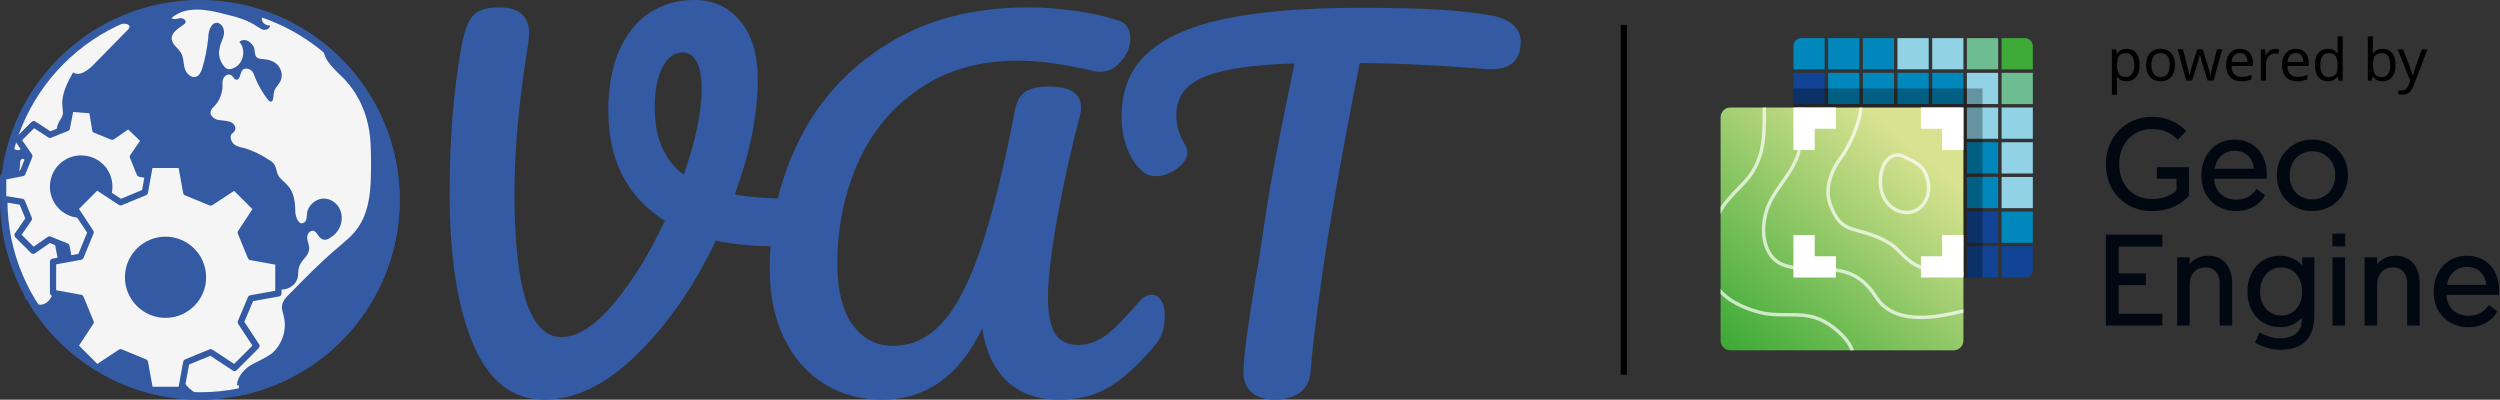 <?xml version="1.0" encoding="UTF-8" standalone="no"?>
<svg
   viewBox="0 0 845.706 135.2"
   height="512"
   width="3202.674"
   version="1.1"
   id="svg18"
   sodipodi:docname="vat_logo.svg"
   inkscape:version="1.1.2 (0a00cf5339, 2022-02-04)"
   inkscape:export-filename="/home/beilschmidt/Downloads/vat_logo_white_bg.png"
   inkscape:export-xdpi="30.681488"
   inkscape:export-ydpi="30.681488"
   xmlns:inkscape="http://www.inkscape.org/namespaces/inkscape"
   xmlns:sodipodi="http://sodipodi.sourceforge.net/DTD/sodipodi-0.dtd"
   xmlns="http://www.w3.org/2000/svg"
   xmlns:svg="http://www.w3.org/2000/svg">
  <rect x="0" y="0" width="845.706" height="135.2" fill="#333333" stroke="none"/>
  <defs
     id="defs22">
    <linearGradient
       id="d"
       x1="15.623"
       y1="352.338"
       x2="213.022"
       y2="122.205"
       gradientUnits="userSpaceOnUse">
      <stop
         offset="0"
         stop-color="#3daa37"
         id="stop915" />
      <stop
         offset="1"
         stop-color="#d8e290"
         id="stop917" />
    </linearGradient>
    <clipPath
       id="clipPath38"
       clipPathUnits="userSpaceOnUse">
      <path
         inkscape:connector-curvature="0"
         id="path36"
         d="m 2767.99,2165.38 c -10.11,-56.83 -80.55,-104.25 -157.22,-97.6 -76.97,7.37 -95.33,41.9 -49.04,78.85 45.71,37.9 106,84.47 148.3,97.16 42.37,12.46 69.08,-22 57.96,-78.41 z" />
    </clipPath>
    <linearGradient
       id="linearGradient44"
       spreadMethod="pad"
       gradientTransform="matrix(0,-219.607,-219.607,0,2653.55,2284.8)"
       gradientUnits="userSpaceOnUse"
       y2="0"
       x2="1"
       y1="0"
       x1="0">
      <stop
         id="stop40"
         offset="0"
         style="stop-opacity:1;stop-color:#77cb46" />
      <stop
         id="stop42"
         offset="1"
         style="stop-opacity:1;stop-color:#45bb3a" />
    </linearGradient>
    <clipPath
       id="clipPath54"
       clipPathUnits="userSpaceOnUse">
      <path
         inkscape:connector-curvature="0"
         id="path52"
         d="m 3143.09,2250.74 c 67.89,-71.09 97.73,-131.51 32.59,-141.51 -63.3,-8.88 -143,42.97 -167.06,111.23 -26.24,67.86 -14.95,134.83 8.92,147.56 24.67,12.87 59.7,-44.96 125.55,-117.28 z" />
    </clipPath>
    <linearGradient
       id="linearGradient60"
       spreadMethod="pad"
       gradientTransform="matrix(0,409.137,409.137,0,3102.74,1437.52)"
       gradientUnits="userSpaceOnUse"
       y2="0"
       x2="1"
       y1="0"
       x1="0">
      <stop
         id="stop56"
         offset="0"
         style="stop-opacity:1;stop-color:#2555ad" />
      <stop
         id="stop58"
         offset="1"
         style="stop-opacity:1;stop-color:#3468bb" />
    </linearGradient>
    <clipPath
       id="clipPath70"
       clipPathUnits="userSpaceOnUse">
      <path
         inkscape:connector-curvature="0"
         id="path68"
         d="m 4145.99,1631.8 c 139.34,-68.02 69.88,-249.44 -161.59,-331.62 -234.31,-79.33 -479.22,23.48 -536.55,142.97 -58.25,120.9 13.83,210.15 163.52,242.98 149.42,28.92 393,17.33 534.62,-54.33 z" />
    </clipPath>
    <linearGradient
       id="linearGradient76"
       spreadMethod="pad"
       gradientTransform="matrix(0,670.354,670.354,0,3822.63,1228.3)"
       gradientUnits="userSpaceOnUse"
       y2="0"
       x2="1"
       y1="0"
       x1="0">
      <stop
         id="stop72"
         offset="0"
         style="stop-opacity:1;stop-color:#77cb46" />
      <stop
         id="stop74"
         offset="1"
         style="stop-opacity:1;stop-color:#45bb3a" />
    </linearGradient>
    <clipPath
       id="clipPath86"
       clipPathUnits="userSpaceOnUse">
      <path
         inkscape:connector-curvature="0"
         id="path84"
         d="m 2975.34,2211.75 c -23.2,68.04 -56.98,110 -90.49,94.15 -33.11,-16.07 -66.53,-75.82 -75.56,-133.1 -0.02,-0.13 -0.02,-0.25 -0.04,-0.38 -9.16,-106.25 -79.8,-163.71 -231.94,-142.41 0,0 0.01,-0.02 0.02,-0.03 -78.24,7.68 -198.91,-1.01 -273.66,-20.28 -74.06,-17.44 -38.1,-88.11 89.17,-144.66 128.42,-55.48 258.45,-23.06 282.27,42.51 0.05,0.13 0.07,0.25 0.12,0.38 0.01,-0.02 0.02,-0.03 0.03,-0.04 55.2,109.57 124.45,151.51 234.16,165.59 0,0 -0.01,0.01 -0.01,0.01 66.31,5.65 90.47,70.75 65.93,138.26 z" />
    </clipPath>
    <linearGradient
       id="linearGradient92"
       spreadMethod="pad"
       gradientTransform="matrix(0,601.928,601.928,0,2625.13,1130.62)"
       gradientUnits="userSpaceOnUse"
       y2="0"
       x2="1"
       y1="0"
       x1="0">
      <stop
         id="stop88"
         offset="0"
         style="stop-opacity:1;stop-color:#2555ad" />
      <stop
         id="stop90"
         offset="1"
         style="stop-opacity:1;stop-color:#3468bb" />
    </linearGradient>
    <clipPath
       id="clipPath104"
       clipPathUnits="userSpaceOnUse">
      <path
         inkscape:connector-curvature="0"
         id="path102"
         d="m 2508.83,1581.16 c -38.87,-91.27 -250.22,-99.06 -432.47,46.52 -178.91,146.98 -218.67,299.96 -130.81,303.04 90.21,6.28 264.51,-48.54 395.23,-105.95 128.85,-59.82 208.64,-152.5 168.05,-243.61 z" />
    </clipPath>
    <linearGradient
       id="linearGradient110"
       spreadMethod="pad"
       gradientTransform="matrix(0,650.987,650.987,0,2210.05,1472.34)"
       gradientUnits="userSpaceOnUse"
       y2="0"
       x2="1"
       y1="0"
       x1="0">
      <stop
         id="stop106"
         offset="0"
         style="stop-opacity:1;stop-color:#2555ad" />
      <stop
         id="stop108"
         offset="1"
         style="stop-opacity:1;stop-color:#3468bb" />
    </linearGradient>
  </defs>
  <sodipodi:namedview
     id="namedview20"
     pagecolor="#ffffff"
     bordercolor="#111111"
     borderopacity="1"
     inkscape:pageshadow="0"
     inkscape:pageopacity="0"
     inkscape:pagecheckerboard="1"
     showgrid="false"
     height="512px"
     inkscape:zoom="1.1596551"
     inkscape:cx="1183.9727"
     inkscape:cy="13.366043"
     inkscape:window-width="3840"
     inkscape:window-height="2059"
     inkscape:window-x="0"
     inkscape:window-y="0"
     inkscape:window-maximized="1"
     inkscape:current-layer="g16" />
  <g
     id="g44"
     transform="translate(9.939,10.064)">
    <g
       transform="matrix(0.212,0,0,-0.212,-83.899,160.812)"
       id="g16">
      <ellipse
         transform="scale(1,-1)"
         cy="-487.2"
         cx="667.8"
         fill="#f5f5f5"
         stroke="#335aa3"
         stroke-width="11.8"
         id="ellipse2"
         rx="313"
         ry="313"
         style="stroke:#335aa3;stroke-opacity:1" />
      <g
         fill="#335aa3"
         id="g8"
         style="fill:#335aa3;fill-opacity:1">
        <path
           d="m 730,191.4 c -0.6,-7.2 1.6,-13.4 -1.4,-17.2 172.6,33.3 285.5,200.2 252.3,373 -16,78.6 -58,145 -117,190.8 1,-3 1,-6.6 1,-10 1,-19.7 19,-33.5 33,-47.7 19,-20 32,-45 38,-72 5,-21.3 5,-43.3 5,-65.3 0,-35.8 -1,-74.4 -23,-103.2 -9,-12.2 -22,-21.7 -33,-31.6 -26,-22 -50,-46.7 -74,-71.2 -6,-5.4 -11,-11.3 -12,-18.7 -1,-6 2,-12 3,-18 5,-20.8 -3,-44.3 -19,-58 -11,-8.2 -23,-12.7 -35,-19.6 -10,-6.7 -20,-17.7 -21,-31.3"
           id="path4"
           style="fill:#335aa3;fill-opacity:1" />
        <path
           d="m 387.8,335.2 h -0.2 c 62.7,-115.4 192.6,-183.8 328,-163.3 -33.6,5 -39,-3 -54.5,7 -7,4 -14,10 -19,18 -4,6 -8,14 -14,19 -6,5 -15,9 -20,16 -7,12 3,28 16,36 13,7 28,11 38,21 10,10 15,25 28,29 5,1 11,1 15,4 7,5 7,16 14,21 8,6 21,0 31,4 6,2 10,8 17,9 8,1 15,-6 22,-10 14,-6 32,3 35,18 1,5 0,10 2,16 3,11 15,17 16,28 1,5 -2,11 -3,17 -1,6 3,13 9,13 7,-1 8,-10 14,-13 5,-3 10,-1 14,2 12,7 19,20 18,34 -1,14 -11,26 -25,28 -13,2 -27,-8 -30,-21 -1,-7 0,-16 -7,-18 -7,-2 -11,9 -12,17 0,16 -2,33 -13,44 -4,5 -11,9 -14,15 -3,5 -3,11 -6,17 -2,3 -5,6 -9,8 -12,8 -26,15 -40,19 -6,1 -12,3 -16,6 -4,4 -7,11 -4,16 2,2 4,3 5,5 4,5.4 -1,13 -8,15 -6,2 -13,1.6 -19,3 -6,1.5 -13,7 -11,13.4 1,4 4,6.5 6.8,9.4 7,7.5 11,18 12,28.2 0,5 -0.6,11 1.5,15 2,5 8.6,8 12.6,5 3,-2 4,-6 7.5,-7 6.8,-1 6,10 10,15 3,4 10,3 14,0 4,-3 5,-8 7,-13 5,-12 12,-24 20,-34 1,-1 2,-2.6 3.6,-3 5,-1.2 5,7.5 5.6,13 0.5,8.4 9,14 11.6,22 3,8 0,18 -6,24 -6,6 -15,8.5 -24,9 -2.5,0 -6,0.5 -8,2 -4,3 -3.6,9 -4.5,14 -2.5,11 -16.5,19 -24,11 12,-12 6,-37.2 -11,-42.2 -2,-1 -4,-1 -6,-1 -3,0 -5,2 -7,4 -7,8 -10,19 -7.6,29 1,8 6,15 7,23 1,8 -3,17 -11,18 -10,0 -14,-14 -14,-24 -1.7,-17 -5,-34 -10,-50 -2,-5 -4,-10 -9,-12 -8,-3 -16.3,5 -18.6,13 -2.3,8.8 -1.6,18 -6,25 -4.6,8 -14,13 -14.7,22 -1,10.6 11,17 19,23 1.4,1 2.6,2 3,3.8 1,4.4 -5,7 -9.3,6.4 -4.7,-1 -10,-2.6 -13,0.3 22.5,20 57,14 86,6 17.5,-4 35,-9 49.8,-19 3.7,-2 7,-5 11.7,-6 4,0 9.5,2 9.7,7 -7,0 -12,4 -13,9 -1,4.6 3,9 6.5,11 l 1,0.6 c -50,17 -104.5,21 -159.7,11 -33,-6 -64,-17 -92,-32 5.3,2 10.5,3 16,3.5 1,0 14.3,1 16.2,-3 0.5,-0.3 1,-1.4 0.6,-3 -1,-2 -2,-4 -4,-5.3 l -54,-55 c -9,-9 -22,-18.2 -32,-11.6 -9,-16.5 -18.5,-34 -17,-52.7 0,-5.6 2,-11 0,-16.5 -1.3,-4 -4,-7 -6,-11 -6,-12 -2,-26 -2,-39 0,-13 -9,-29 -22,-27 -9,1 -14,11 -16,20 -2,9 -1,18.4 -5,27 -4.4,-2.6 -7,-7.7 -9,-12.5 -3.3,-7.6 -5.4,-11 -9,-12 -5,-1.5 -10.4,3.4 -12,5 -1,1 -1.4,2 -2,3.5 -13,-45 -17,-94 -9,-143 -8,61 1,109 3,109 0.5,0 0.4,-4 4,-11 1,-3 3,-6 6.5,-9.4 6.7,5 11,13 11,22 0,3.5 -0.4,8 3,9.5 3,1 6,-2 7,-4.7 1,-3 0.7,-6 1.6,-9 2,-7 8,-11 13,-15 12,-11 16,-28 19,-44.8 l 14.7,-76 c 1.7,-8 3,-17 3,-25 0,-11 -3.3,-22 -7,-33 -2,-8 -5,-16 -11,-21 -6,-5 -16,-6 -21,0.4 -3,4 -6,10 -10,8 -1,-2 -2,-4 -4,-4"
           id="path6"
           style="fill:#335aa3;fill-opacity:1" />
      </g>
      <g
         fill="#f5f5f5"
         stroke="#335aa3"
         stroke-linecap="round"
         stroke-linejoin="round"
         stroke-width="10"
         id="g14"
         style="stroke:#335aa3;stroke-opacity:1">
        <path
           d="m 461.5,632.7 -6,-31 -26.8,-10.8 -26,17 -25,-25 18,-26 -11,-27 -30.8,-6 v -35 l 30,-5 11,-27 -18,-26 25,-25 26,18 27,-11 6,-31 h 35 l 5,31 27,10 26,-18 25,25 -18,26 11,27 31,5 v 35 l -31,6 -11,27 18,26 -25,24 -26,-18 -27,11 -5,31 z m 17,-79.7 c 25,0 44.8,-20 44.8,-45 0,-24.8 -20,-44.7 -44.8,-44.7 -25,0 -45,20 -45,44.8 0,25 20,45 45,45 z"
           id="path10"
           style="stroke:#335aa3;stroke-opacity:1" />
        <path
           d="m 588,543 -8,-43.8 -38.7,-16 -38,25 -34.8,-35 25,-37.8 -16,-39 -44,-8 v -49.7 l 44,-8 16,-38.8 -25,-38 35,-35 37.8,25 38.8,-16 8,-44 h 50 l 8,44 39,16 38,-25 35,35 -25,38 16,38 44,8 v 50 l -44,8 -16,39 25,38 -35,35 -38,-25 -39,16 -8,44 z m 25,-119.6 c 33,0 59.8,-27 59.8,-59.8 0,-33 -27,-59.8 -59.8,-59.8 -33,0 -59.8,27 -59.8,59.8 0,33 27,59.8 59.8,59.8 z"
           id="path12"
           style="stroke:#335aa3;stroke-opacity:1" />
      </g>
    </g>
  </g>
  <g
     aria-label="VAT"
     id="text1126"
     style="font-size:155.581px;line-height:1.25;letter-spacing:0px;word-spacing:0px;fill:#335aa3;stroke-width:3.89;fill-opacity:1"
     transform="translate(0,-0.302)">
    <path
       d="m 267.386,67.513 q 3.578,0 5.134,1.556 1.711,1.556 1.711,4.045 0,4.045 -2.489,7.157 -2.334,3.112 -7.468,3.267 -12.446,0.311 -22.093,-1.867 -11.046,23.182 -26.76,38.584 -15.558,15.247 -31.272,15.247 -16.18,0 -24.115,-18.825 -7.935,-18.825 -7.935,-50.875 0,-27.382 3.89,-49.164 1.4,-8.09 3.89,-10.891 2.645,-2.956 8.868,-2.956 10.268,0 10.268,8.868 0,0.933 -0.311,3.423 -4.667,28.005 -4.667,50.719 0,23.804 3.89,36.25 4.045,12.291 11.98,12.291 8.09,0 17.581,-11.202 9.49,-11.202 17.425,-28.16 -9.49,-5.912 -14.313,-15.247 -4.823,-9.49 -4.823,-21.781 0,-12.291 3.734,-20.692 3.89,-8.557 10.424,-12.758 6.69,-4.201 14.78,-4.201 9.957,0 15.714,7.157 5.912,7.157 5.912,19.603 0,17.892 -7.779,39.051 8.246,1.4 18.825,1.4 z M 221.489,36.864 q 0,15.247 9.802,22.559 6.068,-17.425 6.068,-28.782 0,-6.534 -1.711,-9.49 -1.711,-3.112 -4.667,-3.112 -4.201,0 -6.846,4.979 -2.645,4.823 -2.645,13.847 z"
       style="font-family:Pacifico;-inkscape-font-specification:Pacifico;fill:#335aa3;fill-opacity:1"
       id="path916" />
    <path
       d="m 298.346,135.502 q -10.735,0 -19.448,-5.29 -8.557,-5.29 -13.536,-15.247 -4.979,-10.113 -4.979,-23.804 0,-23.648 10.113,-43.718 10.113,-20.226 29.872,-32.361 19.759,-12.291 47.452,-12.291 7.157,0 15.247,1.089 8.246,1.089 14.936,3.267 4.356,1.245 4.356,6.223 0,4.045 -3.112,7.623 -2.956,3.578 -7.001,3.578 -1.245,0 -1.867,-0.156 -8.09,-1.867 -13.847,-2.645 -5.756,-0.933 -12.135,-0.933 -19.759,0 -33.605,9.646 -13.847,9.49 -20.692,25.204 -6.846,15.714 -6.846,33.917 0,13.224 5.134,20.537 5.29,7.157 13.691,7.157 9.49,0 16.647,-7.779 7.157,-7.779 13.069,-25.204 5.912,-17.425 11.669,-47.297 0.933,-4.356 3.734,-5.912 2.8,-1.556 7.468,-1.556 11.046,0 11.046,7.157 0,1.245 -0.467,3.112 -4.045,15.091 -7.468,33.45 -3.267,18.203 -3.267,27.693 0,8.401 2.489,12.291 2.489,3.734 7.623,3.734 4.979,0 9.49,-3.267 4.512,-3.423 11.357,-11.513 1.867,-2.178 4.201,-2.178 2.023,0 3.112,1.867 1.245,1.867 1.245,5.134 0,6.068 -2.956,9.646 -7.623,9.179 -14.936,14.002 -7.312,4.823 -17.892,4.823 -10.891,0 -17.581,-6.223 -6.69,-6.379 -8.401,-17.892 -11.513,24.115 -33.917,24.115 z"
       style="font-family:Pacifico;-inkscape-font-specification:Pacifico;fill:#335aa3;fill-opacity:1"
       id="path918" />
    <path
       d="m 504.802,5.592 q 4.823,0.933 7.157,3.267 2.489,2.334 2.489,5.445 0,5.134 -2.956,7.468 -2.8,2.334 -9.024,1.867 -14.002,-1.089 -21.937,-1.4 -7.779,-0.467 -20.537,-0.622 -5.756,28.627 -10.58,57.565 -1.711,10.58 -3.578,24.582 -1.867,13.847 -2.489,22.404 -0.311,4.512 -3.734,7.001 -3.423,2.334 -8.246,2.334 -5.134,0 -7.935,-2.489 -2.8,-2.489 -2.8,-6.534 0,-3.734 1.089,-12.291 1.245,-8.713 2.8,-18.203 1.711,-9.49 2.645,-16.492 1.711,-11.824 3.89,-23.493 2.178,-11.669 4.356,-22.093 0.467,-2.334 1.089,-5.29 0.622,-3.112 1.4,-6.846 -15.247,0.467 -23.959,2.489 -8.713,2.023 -12.446,5.756 -3.578,3.578 -3.578,9.335 0,5.29 3.112,10.113 0.622,1.089 0.622,2.334 0,2.956 -3.578,5.601 -3.423,2.489 -7.157,2.489 -2.645,0 -4.356,-1.556 -3.112,-2.645 -5.134,-7.468 -2.023,-4.979 -2.023,-11.202 0,-13.224 8.557,-21.159 8.713,-8.09 26.293,-11.824 17.736,-3.734 45.43,-3.734 17.114,0 27.227,0.622 10.268,0.622 17.892,2.023 z"
       style="font-family:Pacifico;-inkscape-font-specification:Pacifico;fill:#335aa3;fill-opacity:1"
       id="path920" />
  </g>
  <path
     style="fill:none;stroke:#000000;stroke-width:2.112;stroke-linecap:butt;stroke-linejoin:miter;stroke-miterlimit:4;stroke-dasharray:none;stroke-opacity:1"
     d="m 549.304,8.45 v 118.3"
     id="path18149" />
  <g
     aria-label="powered by"
     id="text1605"
     style="font-size:19.756px;line-height:1.25;letter-spacing:0px;word-spacing:0px;stroke-width:0.494">
    <path
       d="m 719.455,16.508 q 1.956,0 3.141,1.363 1.205,1.363 1.205,4.109 0,2.707 -1.205,4.109 -1.185,1.403 -3.161,1.403 -1.225,0 -2.035,-0.454 -0.79,-0.474 -1.245,-1.087 h -0.119 q 0.04,0.336 0.079,0.85 0.04,0.514 0.04,0.889 v 4.346 H 714.417 V 16.705 h 1.422 l 0.237,1.442 h 0.079 q 0.474,-0.691 1.245,-1.166 0.77,-0.474 2.055,-0.474 z m -0.316,1.462 q -1.62,0 -2.292,0.909 -0.652,0.909 -0.691,2.766 v 0.336 q 0,1.956 0.632,3.023 0.652,1.047 2.39,1.047 0.968,0 1.58,-0.533 0.632,-0.533 0.929,-1.442 0.316,-0.929 0.316,-2.114 0,-1.818 -0.711,-2.904 -0.691,-1.087 -2.153,-1.087 z"
       style="font-weight:300;font-family:Poppins;-inkscape-font-specification:'Poppins weight=255'"
       id="path2916" />
    <path
       d="m 735.773,21.98 q 0,2.628 -1.343,4.07 -1.324,1.442 -3.596,1.442 -1.403,0 -2.509,-0.632 -1.087,-0.652 -1.719,-1.877 -0.632,-1.245 -0.632,-3.003 0,-2.628 1.324,-4.05 1.324,-1.422 3.596,-1.422 1.442,0 2.529,0.652 1.106,0.632 1.719,1.857 0.632,1.205 0.632,2.963 z m -8.001,0 q 0,1.877 0.731,2.983 0.751,1.087 2.371,1.087 1.6,0 2.351,-1.087 0.751,-1.106 0.751,-2.983 0,-1.877 -0.751,-2.944 -0.751,-1.067 -2.371,-1.067 -1.62,0 -2.351,1.067 -0.731,1.067 -0.731,2.944 z"
       style="font-weight:300;font-family:Poppins;-inkscape-font-specification:'Poppins weight=255'"
       id="path2918" />
    <path
       d="m 744.96,21.308 q -0.257,-0.81 -0.454,-1.58 -0.178,-0.79 -0.277,-1.225 h -0.079 q -0.079,0.435 -0.257,1.225 -0.178,0.77 -0.454,1.6 l -1.897,5.947 h -1.976 l -2.904,-10.589 h 1.798 l 1.462,5.65 q 0.217,0.85 0.415,1.719 0.198,0.869 0.277,1.442 h 0.079 q 0.079,-0.336 0.178,-0.83 0.119,-0.494 0.257,-1.027 0.138,-0.553 0.277,-0.988 l 1.877,-5.966 h 1.897 l 1.818,5.966 q 0.217,0.672 0.415,1.462 0.217,0.79 0.296,1.363 h 0.079 q 0.059,-0.494 0.257,-1.363 0.217,-0.869 0.454,-1.778 l 1.482,-5.65 h 1.778 l -2.944,10.589 h -2.035 z"
       style="font-weight:300;font-family:Poppins;-inkscape-font-specification:'Poppins weight=255'"
       id="path2920" />
    <path
       d="m 757.742,16.508 q 1.363,0 2.331,0.593 0.988,0.593 1.501,1.679 0.533,1.067 0.533,2.509 v 1.047 h -7.251 q 0.04,1.798 0.909,2.746 0.889,0.929 2.47,0.929 1.008,0 1.778,-0.178 0.79,-0.198 1.62,-0.553 v 1.521 q -0.81,0.356 -1.6,0.514 -0.79,0.178 -1.877,0.178 -1.501,0 -2.667,-0.612 -1.146,-0.612 -1.798,-1.818 -0.632,-1.225 -0.632,-2.983 0,-1.739 0.573,-2.983 0.593,-1.245 1.64,-1.916 1.067,-0.672 2.47,-0.672 z m -0.02,1.422 q -1.245,0 -1.976,0.81 -0.711,0.79 -0.85,2.213 h 5.393 q -0.02,-1.343 -0.632,-2.173 -0.612,-0.85 -1.936,-0.85 z"
       style="font-weight:300;font-family:Poppins;-inkscape-font-specification:'Poppins weight=255'"
       id="path2922" />
    <path
       d="m 769.734,16.508 q 0.296,0 0.632,0.04 0.356,0.02 0.612,0.079 l -0.217,1.6 q -0.257,-0.059 -0.573,-0.099 -0.296,-0.04 -0.573,-0.04 -0.81,0 -1.521,0.454 -0.711,0.435 -1.146,1.245 -0.415,0.79 -0.415,1.857 v 5.65 h -1.739 V 16.705 h 1.422 l 0.198,1.936 h 0.079 q 0.514,-0.869 1.324,-1.501 0.81,-0.632 1.916,-0.632 z"
       style="font-weight:300;font-family:Poppins;-inkscape-font-specification:'Poppins weight=255'"
       id="path2924" />
    <path
       d="m 776.649,16.508 q 1.363,0 2.331,0.593 0.988,0.593 1.501,1.679 0.533,1.067 0.533,2.509 v 1.047 h -7.251 q 0.04,1.798 0.909,2.746 0.889,0.929 2.47,0.929 1.008,0 1.778,-0.178 0.79,-0.198 1.62,-0.553 v 1.521 q -0.81,0.356 -1.6,0.514 -0.79,0.178 -1.877,0.178 -1.501,0 -2.667,-0.612 -1.146,-0.612 -1.798,-1.818 -0.632,-1.225 -0.632,-2.983 0,-1.739 0.573,-2.983 0.593,-1.245 1.64,-1.916 1.067,-0.672 2.47,-0.672 z m -0.02,1.422 q -1.245,0 -1.976,0.81 -0.711,0.79 -0.85,2.213 h 5.393 q -0.02,-1.343 -0.632,-2.173 -0.612,-0.85 -1.936,-0.85 z"
       style="font-weight:300;font-family:Poppins;-inkscape-font-specification:'Poppins weight=255'"
       id="path2926" />
    <path
       d="m 787.455,27.492 q -1.976,0 -3.161,-1.363 -1.185,-1.383 -1.185,-4.109 0,-2.726 1.185,-4.109 1.205,-1.403 3.181,-1.403 1.225,0 1.995,0.454 0.79,0.454 1.284,1.106 h 0.119 q -0.02,-0.257 -0.079,-0.751 -0.04,-0.514 -0.04,-0.81 v -4.228 h 1.739 v 15.015 h -1.403 l -0.257,-1.422 h -0.079 q -0.474,0.672 -1.264,1.146 -0.79,0.474 -2.035,0.474 z m 0.277,-1.442 q 1.679,0 2.351,-0.909 0.691,-0.929 0.691,-2.786 v -0.316 q 0,-1.976 -0.652,-3.023 -0.652,-1.067 -2.41,-1.067 -1.403,0 -2.114,1.126 -0.691,1.106 -0.691,2.983 0,1.897 0.691,2.944 0.711,1.047 2.134,1.047 z"
       style="font-weight:300;font-family:Poppins;-inkscape-font-specification:'Poppins weight=255'"
       id="path2928" />
    <path
       d="m 802.727,15.935 q 0,0.672 -0.04,1.264 -0.02,0.573 -0.059,0.909 h 0.099 q 0.454,-0.672 1.245,-1.126 0.79,-0.454 2.035,-0.454 1.976,0 3.161,1.383 1.205,1.363 1.205,4.09 0,2.726 -1.205,4.109 -1.205,1.383 -3.161,1.383 -1.245,0 -2.035,-0.454 -0.79,-0.454 -1.245,-1.087 h -0.138 l -0.356,1.343 h -1.245 V 12.28 h 1.739 z m 2.983,2.035 q -1.679,0 -2.331,0.968 -0.652,0.968 -0.652,3.003 v 0.079 q 0,1.956 0.632,3.003 0.652,1.027 2.39,1.027 1.422,0 2.114,-1.047 0.711,-1.047 0.711,-3.023 0,-4.011 -2.865,-4.011 z"
       style="font-weight:300;font-family:Poppins;-inkscape-font-specification:'Poppins weight=255'"
       id="path2930" />
    <path
       d="m 811.084,16.705 h 1.857 l 2.292,6.026 q 0.296,0.79 0.533,1.521 0.237,0.711 0.356,1.363 h 0.079 q 0.119,-0.494 0.375,-1.284 0.257,-0.81 0.533,-1.62 l 2.153,-6.006 h 1.877 l -4.564,12.051 q -0.553,1.501 -1.442,2.39 -0.869,0.889 -2.41,0.889 -0.474,0 -0.83,-0.059 -0.356,-0.04 -0.612,-0.099 v -1.383 q 0.217,0.04 0.514,0.079 0.316,0.04 0.652,0.04 0.909,0 1.462,-0.514 0.573,-0.514 0.889,-1.363 l 0.553,-1.403 z"
       style="font-weight:300;font-family:Poppins;-inkscape-font-specification:'Poppins weight=255'"
       id="path2932" />
  </g>
  <g
     id="g1028"
     style="isolation:isolate"
     transform="matrix(0.304,0,0,0.304,582.048,12.675)">
    <g
       id="g1000">
      <g
         id="g970">
        <rect
           x="119.654"
           y="0.751"
           width="34.729"
           height="34.703"
           fill="#0087bb"
           id="rect922" />
        <rect
           x="158.27"
           y="0.751"
           width="34.703"
           height="34.703"
           fill="#0087bb"
           id="rect924" />
        <rect
           x="196.809"
           y="0.751"
           width="34.78"
           height="34.703"
           fill="#91d2e4"
           id="rect926" />
        <rect
           x="235.476"
           y="0.751"
           width="34.754"
           height="34.703"
           fill="#91d2e4"
           id="rect928" />
        <rect
           x="274.066"
           y="0.751"
           width="34.78"
           height="34.703"
           fill="#6dbd90"
           id="rect930" />
        <path
           d="M 115.818,0.751 V 35.454 H 81.063 V 9.727 c 0,-4.961 4.015,-8.976 8.976,-8.976 z"
           fill="#0087bb"
           id="path932" />
        <rect
           x="81.063"
           y="39.341"
           width="34.755"
           height="34.729"
           fill="#114494"
           id="rect934" />
        <rect
           x="119.654"
           y="39.341"
           width="34.729"
           height="34.729"
           fill="#0087bb"
           id="rect936" />
        <rect
           x="158.27"
           y="39.341"
           width="34.703"
           height="34.729"
           fill="#0087bb"
           id="rect938" />
        <rect
           x="196.809"
           y="39.341"
           width="34.78"
           height="34.729"
           fill="#0087bb"
           id="rect940" />
        <rect
           x="235.476"
           y="39.341"
           width="34.754"
           height="34.729"
           fill="#0087bb"
           id="rect942" />
        <rect
           x="274.066"
           y="39.341"
           width="34.78"
           height="34.729"
           fill="#91d2e4"
           id="rect944" />
        <rect
           x="274.066"
           y="77.957"
           width="34.78"
           height="34.754"
           fill="#91d2e4"
           id="rect946" />
        <rect
           x="274.066"
           y="116.547"
           width="34.78"
           height="34.78"
           fill="#0087bb"
           id="rect948" />
        <rect
           x="274.066"
           y="155.163"
           width="34.78"
           height="34.754"
           fill="#0087bb"
           id="rect950" />
        <rect
           x="274.066"
           y="193.754"
           width="34.78"
           height="34.78"
           fill="#114494"
           id="rect952" />
        <rect
           x="274.066"
           y="232.369"
           width="34.78"
           height="34.754"
           fill="#114494"
           id="rect954" />
        <path
           d="M 347.436,9.727 V 35.505 H 312.682 V 0.751 h 25.778 c 4.961,0 8.976,4.015 8.976,8.976 z"
           fill="#3eab38"
           id="path956" />
        <path
           d="m 347.436,232.369 v 25.778 c 0,4.936 -4.015,8.976 -8.976,8.976 h -25.778 v -34.754 z"
           fill="#114494"
           id="path958" />
        <rect
           x="312.682"
           y="193.805"
           width="34.754"
           height="34.729"
           fill="#0087bb"
           id="rect960" />
        <rect
           x="312.682"
           y="155.214"
           width="34.754"
           height="34.703"
           fill="#91d2e4"
           id="rect962" />
        <rect
           x="312.682"
           y="116.599"
           width="34.754"
           height="34.78"
           fill="#91d2e4"
           id="rect964" />
        <rect
           x="312.682"
           y="77.957"
           width="34.754"
           height="34.754"
           fill="#91d2e4"
           id="rect966" />
        <rect
           x="312.682"
           y="39.341"
           width="34.754"
           height="34.78"
           fill="#6dbd90"
           id="rect968" />
      </g>
      <rect
         x="81.063"
         y="56.731"
         width="210.393"
         height="210.393"
         fill="#010101"
         mix-blend-mode="multiply"
         opacity="0.3"
         id="rect972" />
      <g
         id="g988">
        <path
           d="M 270.21,77.941 V 337.256 c 0,6.01 -4.884,10.894 -10.894,10.894 H 10.896 c -6.035,0 -10.894,-4.884 -10.894,-10.894 V 88.835 c 0,-6.01 4.859,-10.894 10.894,-10.894 z"
           fill="url(#d)"
           id="path974"
           style="fill:url(#d)" />
        <g
           opacity="0.7"
           id="g986">
          <path
             d="m 229.24,149.291 c -4.168,-8.797 -14.014,-13.452 -22.709,-17.543 -1.176,-0.563 -2.327,-1.1 -3.453,-1.662 -6.47,-3.145 -14.039,-0.102 -18.336,4.092 -3.938,3.836 -6.623,9.437 -8.004,16.648 -2.43,12.812 0.076,25.19 6.854,33.987 5.831,7.57 14.833,11.892 23.527,11.892 3.094,0 6.137,-0.563 9.002,-1.688 8.03,-3.171 14.347,-10.843 16.469,-20.024 1.867,-8.03 0.665,-17.16 -3.35,-25.701 z m -0.383,24.832 c -1.841,7.979 -7.262,14.602 -14.142,17.339 -9.232,3.657 -21.302,-0.204 -28.08,-8.976 -6.112,-7.928 -8.337,-19.206 -6.112,-30.944 1.202,-6.419 3.529,-11.355 6.905,-14.628 2.481,-2.429 6.265,-4.271 9.897,-4.271 1.407,0 2.788,0.281 4.092,0.895 1.125,0.563 2.276,1.1 3.453,1.662 8.132,3.836 17.338,8.184 20.893,15.728 3.657,7.774 4.756,16.009 3.094,23.195 z"
             fill="#ffffff"
             id="path976" />
          <path
             d="m 270.209,261.124 v 3.836 c -47.848,-0.409 -59.765,-12.429 -71.298,-24.09 -4.347,-4.399 -8.465,-8.567 -14.526,-11.866 -12.147,-6.675 -22.07,-9.36 -30.023,-11.533 -15.446,-4.168 -25.625,-6.93 -34.499,-32.069 -6.496,-18.387 2.148,-39.255 12.377,-52.656 10.562,-13.81 20.919,-39.869 22.096,-54.804 h 3.836 c -1.126,16.981 -12.787,43.91 -22.863,57.131 -9.641,12.608 -17.799,32.095 -11.84,49.05 8.209,23.246 16.623,25.522 31.89,29.665 8.158,2.199 18.31,4.961 30.867,11.841 6.572,3.58 11.073,8.132 15.421,12.531 10.97,11.099 22.326,22.556 68.562,22.965 z"
             fill="#ffffff"
             id="path978" />
          <path
             d="m 270.209,302.399 v 3.913 c -1.406,0.281 -3.222,0.69 -5.191,1.151 -9.897,2.276 -25.855,5.984 -42.375,5.984 -19.41,0 -39.562,-5.115 -51.326,-23.655 -18.746,-29.563 -40.917,-29.87 -64.368,-30.177 -11.227,-0.153 -22.838,-0.307 -34.447,-3.631 -10.05,-2.736 -17.748,-9.488 -22.224,-19.513 -6.802,-15.242 -5.524,-37.158 3.172,-54.574 3.938,-7.851 8.797,-14.705 13.477,-21.354 13.963,-19.692 27.133,-38.309 19.384,-82.602 h 3.913 c 7.723,45.444 -6.445,65.442 -20.152,84.827 -4.629,6.521 -9.386,13.247 -13.171,20.842 -8.235,16.444 -9.488,37.056 -3.12,51.275 3.99,8.951 10.818,14.96 19.743,17.39 11.15,3.197 22.505,3.35 33.476,3.504 23.451,0.307 47.694,0.639 67.565,31.967 20.28,31.967 68.869,20.766 89.584,15.983 2.506,-0.563 4.527,-1.023 6.061,-1.33 z"
             fill="#ffffff"
             id="path980" />
          <path
             d="M 20.766,169.929 C 12.505,178.521 3.964,187.37 0,196.627 v -8.081 C 4.655,181.104 11.406,174.097 18.004,167.269 24.116,160.927 29.87,154.968 33.476,149.189 46.723,127.937 46.723,109.115 46.748,80.626 v -2.685 h 3.836 v 2.685 c -0.026,28.105 -0.026,48.41 -13.861,70.583 -3.81,6.138 -9.692,12.25 -15.958,18.72 z"
             fill="#ffffff"
             id="path982" />
          <path
             d="m 148.172,348.15 h -3.938 c -2.353,-8.823 -15.446,-22.428 -29.614,-30.304 -13.426,-7.442 -26.699,-7.391 -40.789,-7.391 -9.718,0.026 -19.718,0.026 -29.972,-2.532 C 34.038,305.494 13.298,298.998 0,285.469 v -5.703 c 12.224,14.884 34.601,21.891 44.779,24.448 9.795,2.429 19.563,2.404 29.026,2.404 13.989,-0.026 28.386,-0.051 42.656,7.877 14.27,7.928 29.486,22.709 31.711,33.655 z"
             fill="#ffffff"
             id="path984" />
        </g>
      </g>
      <g
         id="g998">
        <polygon
           points="222.898,77.941 222.898,101.597 246.554,101.597 246.554,125.254 270.21,125.254 270.21,101.597 270.21,77.941 246.554,77.941 "
           fill="#ffffff"
           id="polygon990" />
        <polygon
           points="81.063,125.254 104.72,125.254 104.72,101.597 128.376,101.597 128.376,77.941 104.72,77.941 81.063,77.941 81.063,101.597 "
           fill="#ffffff"
           id="polygon992" />
        <polygon
           points="222.898,267.124 222.898,243.467 246.554,243.467 246.554,219.811 270.21,219.811 270.21,243.467 270.21,267.124 246.554,267.124 "
           fill="#ffffff"
           id="polygon994" />
        <polygon
           points="81.063,219.811 104.72,219.811 104.72,243.467 128.376,243.467 128.376,267.124 104.72,267.124 81.063,267.124 81.063,243.467 "
           fill="#ffffff"
           id="polygon996" />
      </g>
    </g>
    <g
       id="g1026"
       transform="matrix(0.667,0,0,0.667,142.851,88.351)">
      <g
         id="g1008">
        <path
           d="m 513.611,103.231 h 32.841 v 19.69 c -4.254,4.007 -17.364,14.134 -41.016,14.134 -32.207,0 -54.703,-23.966 -54.703,-58.281 0,-33.892 23.094,-58.491 54.912,-58.491 16.619,0 30.181,5.312 41.457,16.24 l 1.543,1.494 13.875,-14.409 -1.445,-1.486 C 553.037,13.86 535.094,0 505.225,0 461.516,0 428.555,33.866 428.555,78.774 c 0,45.401 32.067,78.353 76.249,78.353 25.67,0 45.286,-7.762 61.736,-24.426 l 0.617,-0.626 V 84.001 h -53.546 z"
           fill="#010811"
           id="path1002" />
        <path
           d="m 643.011,37.896 c -31.981,0 -55.194,25.249 -55.194,60.037 0,34.853 23.995,59.195 58.352,59.195 30.066,0 43.659,-19.013 47.107,-24.84 l 0.991,-1.673 -14.266,-10.424 -1.257,1.762 c -5.266,7.37 -15.153,16.155 -32.364,16.155 -21.695,0 -36.08,-13.61 -37.164,-34.876 h 87.521 l 0.194,-1.928 c 0.146,-1.467 0.222,-3.238 0.222,-5.266 0,-34.776 -21.757,-58.142 -54.142,-58.142 z m -32.814,48.632 c 2.106,-17.276 15.852,-30.033 32.814,-30.033 18.288,0 30.896,11.709 32.651,30.033 z"
           fill="#010811"
           id="path1004" />
        <path
           d="m 773.235,37.896 c -33.868,0 -59.406,25.629 -59.406,59.616 0,34.543 24.894,59.615 59.195,59.615 33.868,0 59.406,-25.629 59.406,-59.615 0,-33.987 -25.448,-59.616 -59.195,-59.616 z m 38.069,59.616 c 0,23.279 -16.098,40.175 -38.28,40.175 -22.291,0 -37.858,-16.521 -37.858,-40.175 0,-23.279 15.921,-40.175 37.858,-40.175 22.182,0 38.28,16.896 38.28,40.175 z"
           fill="#010811"
           id="path1006" />
      </g>
      <g
         id="g1024">
        <polygon
           points="522.823,348.15 522.823,328.499 449.89,328.499 449.89,280.78 495.285,280.78 495.285,261.129 449.89,261.129 449.89,216.358 522.823,216.358 522.823,196.496 428.555,196.496 428.555,348.15 "
           fill="#010811"
           id="polygon1010" />
        <path
           d="m 598.719,231.655 c -13.271,0 -24.039,6.296 -30.49,13.815 v -11.078 h -20.703 v 113.759 h 20.915 v -68.669 c 0,-16.978 10.561,-28.385 26.279,-28.385 14.43,0 23.754,10.15 23.754,25.858 v 71.196 h 20.915 v -70.564 c 0,-28.331 -15.584,-45.931 -40.669,-45.931 z"
           fill="#010811"
           id="path1012" />
        <path
           d="m 756.1,247.861 c -5.692,-6.415 -17.508,-16.206 -36.597,-16.206 -32.249,0 -54.774,24.601 -54.774,59.826 0,34.977 22.611,59.405 54.985,59.405 18.522,0 29.934,-9.16 35.754,-15.768 v 3.311 c 0,26.896 -22.797,30.912 -36.386,30.912 -16.531,0 -29.518,-7.287 -31.952,-8.748 l -2.064,-1.238 -7.656,16.955 1.591,0.99 c 11.004,6.847 26.82,11.271 40.29,11.271 37.883,0 57.091,-19.42 57.091,-57.722 v -96.459 h -20.283 z m -35.334,3.235 c 20.804,0 35.334,16.607 35.334,40.385 0,23.531 -14.356,39.965 -34.911,39.965 -20.804,0 -35.334,-16.434 -35.334,-39.965 0,-23.401 14.683,-40.385 34.911,-40.385 z"
           fill="#010811"
           id="path1014" />
        <rect
           x="806.723"
           y="234.391"
           width="20.915"
           height="113.759"
           fill="#010811"
           id="rect1016" />
        <path
           d="m 911.459,231.655 c -13.271,0 -24.039,6.296 -30.49,13.815 v -11.078 h -20.703 v 113.759 h 20.915 v -68.669 c 0,-16.978 10.561,-28.385 26.279,-28.385 14.43,0 23.754,10.15 23.754,25.858 v 71.196 h 20.915 v -70.564 c 0,-28.331 -15.584,-45.931 -40.669,-45.931 z"
           fill="#010811"
           id="path1018" />
        <path
           d="m 1030.608,231.655 c -31.981,0 -55.194,25.249 -55.194,60.037 0,34.853 23.995,59.195 58.352,59.195 30.066,0 43.659,-19.013 47.107,-24.84 l 0.991,-1.673 -14.267,-10.424 -1.257,1.762 c -5.266,7.37 -15.153,16.155 -32.364,16.155 -21.695,0 -36.08,-13.61 -37.164,-34.876 h 87.521 l 0.195,-1.928 c 0.146,-1.467 0.222,-3.238 0.222,-5.266 0,-34.776 -21.757,-58.142 -54.142,-58.142 z m -32.814,48.632 c 2.106,-17.276 15.852,-30.033 32.814,-30.033 18.288,0 30.896,11.709 32.651,30.033 z"
           fill="#010811"
           id="path1020" />
        <rect
           x="806.637"
           y="194.812"
           width="21.233"
           height="21.233"
           fill="#010811"
           id="rect1022" />
      </g>
    </g>
  </g>
</svg>
